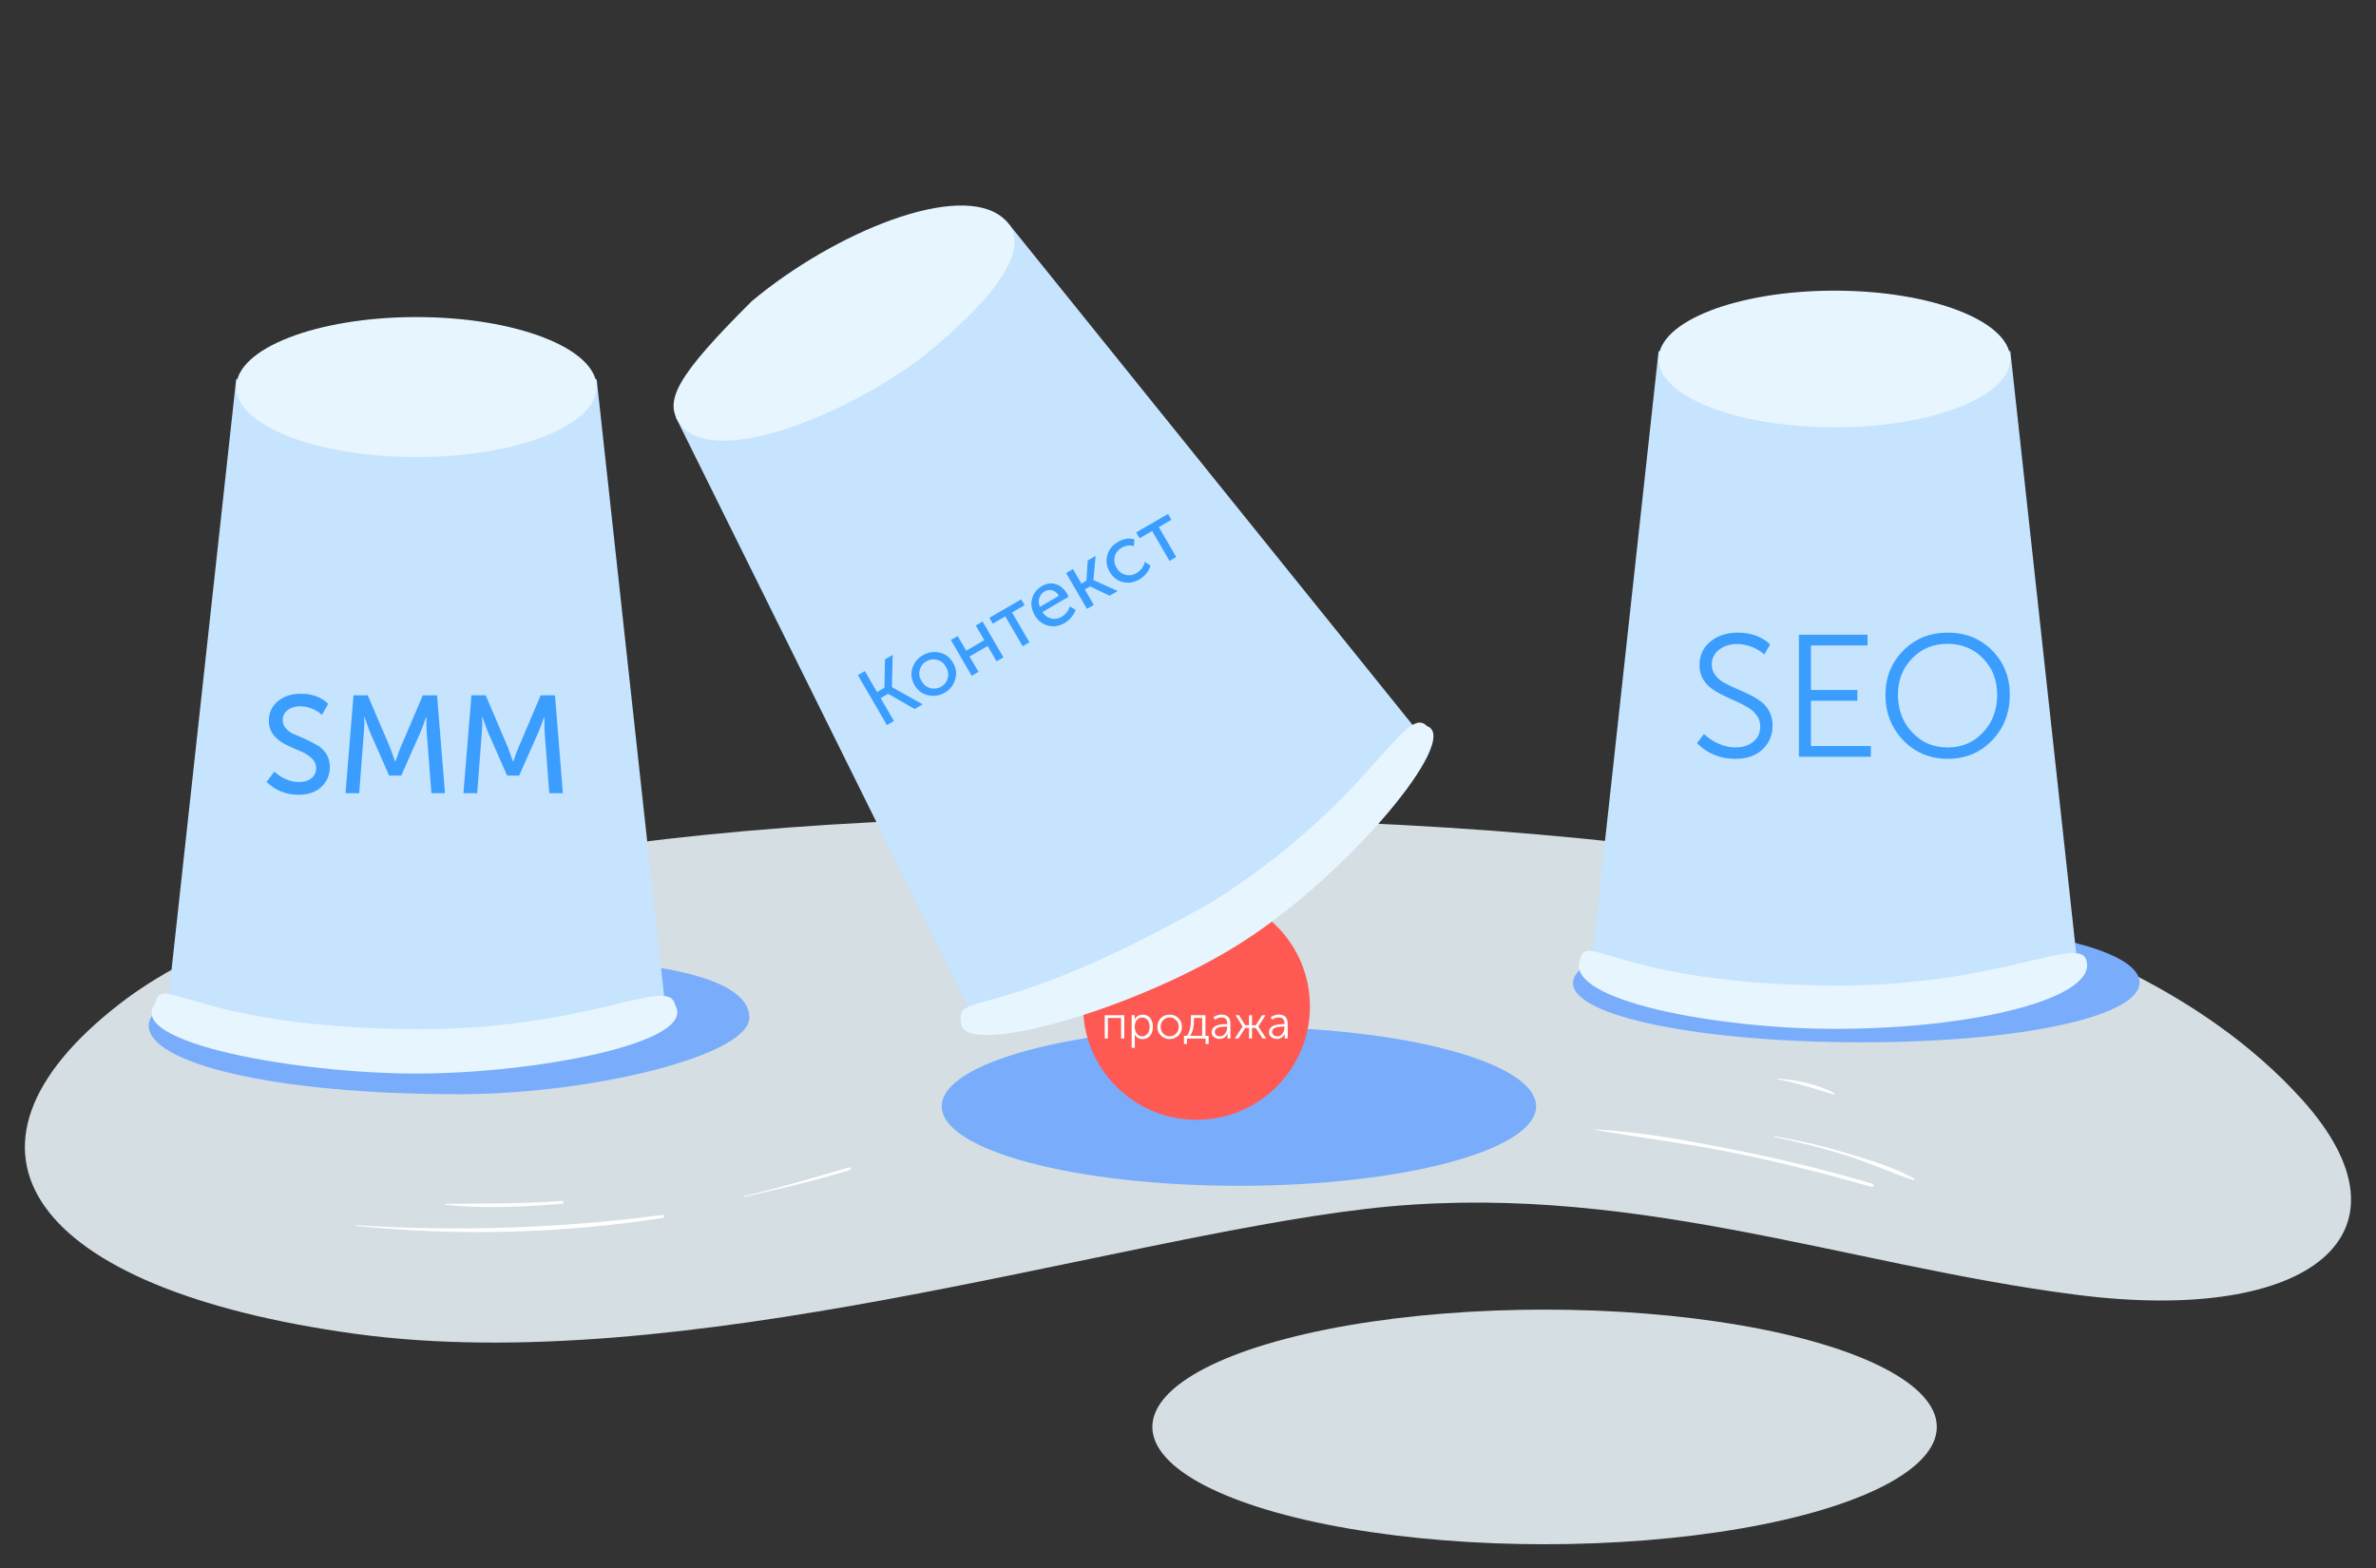 <?xml version="1.0" encoding="utf-8"?>
<!-- Generator: Adobe Illustrator 15.1.0, SVG Export Plug-In . SVG Version: 6.00 Build 0)  -->
<!DOCTYPE svg PUBLIC "-//W3C//DTD SVG 1.1//EN" "http://www.w3.org/Graphics/SVG/1.1/DTD/svg11.dtd">
<svg version="1.1" id="Слой_1" xmlns="http://www.w3.org/2000/svg" xmlns:xlink="http://www.w3.org/1999/xlink" x="0px" y="0px"
	 width="50px" height="33px" viewBox="0 12.5 50 33" enable-background="new 0 12.5 50 33" xml:space="preserve">
<rect x="0" y="12.5" width="50" height="33" fill="#333333" stroke="none"/>
<title>template_illustrationМонтажная область 1</title>
<path fill="#D4DEE3" d="M2.524,33.622c3.046-2.362,10.436-4.07,21.839-3.923c11.403,0.146,20.04,1.482,24.069,5.929
	c2.543,2.812,0.232,4.756-4.734,4.122c-4.924-0.63-9.539-2.448-14.977-1.805c-5.434,0.644-14.37,3.565-21.239,2.627
	C0.614,39.631-1.433,36.688,2.524,33.622z"/>
<path fill="#FFFFFF" d="M7.497,38.3c2.15,0.22,4.319,0.162,6.455-0.168c0.037-0.005,0.028-0.069-0.009-0.063
	c-2.136,0.281-4.294,0.354-6.445,0.216C7.485,38.282,7.486,38.3,7.497,38.3L7.497,38.3z"/>
<path fill="#FFFFFF" d="M15.662,37.691c0.745-0.172,1.487-0.338,2.218-0.566c0.015-0.005,0.023-0.02,0.02-0.034
	c-0.004-0.016-0.02-0.024-0.035-0.021c-0.732,0.209-1.465,0.433-2.208,0.604C15.646,37.677,15.65,37.693,15.662,37.691
	L15.662,37.691z"/>
<path fill="#FFFFFF" d="M9.376,37.857c0.809,0.086,1.643,0.041,2.451-0.021c0.04-0.002,0.04-0.063,0-0.063
	c-0.818,0.066-1.631,0.051-2.451,0.063c-0.005,0-0.01,0.005-0.01,0.011S9.371,37.859,9.376,37.857L9.376,37.857z"/>
<path fill="#FFFFFF" d="M33.549,36.277c0.98,0.17,1.963,0.289,2.941,0.488c0.978,0.196,1.939,0.442,2.898,0.715
	c0.018,0.004,0.035-0.008,0.041-0.024c0.004-0.017-0.008-0.035-0.023-0.041c-0.967-0.291-1.955-0.526-2.945-0.724
	c-0.957-0.188-1.938-0.371-2.91-0.424c-0.006,0-0.008,0.01,0,0.01H33.549L33.549,36.277z"/>
<path fill="#FFFFFF" d="M37.337,36.432c0.502,0.1,0.998,0.226,1.485,0.375c0.492,0.15,0.955,0.371,1.441,0.529
	c0.01,0.002,0.021-0.005,0.021-0.016c0.002-0.008-0.002-0.016-0.008-0.021c-0.428-0.235-0.934-0.384-1.396-0.526
	c-0.506-0.152-1.021-0.272-1.539-0.36C37.331,36.414,37.325,36.43,37.337,36.432L37.337,36.432z"/>
<path fill="#FFFFFF" d="M37.404,35.214c0.412,0.076,0.785,0.201,1.184,0.319c0.008,0.002,0.016-0.004,0.018-0.012
	c0.002-0.006-0.002-0.014-0.008-0.017c-0.354-0.187-0.793-0.274-1.189-0.307c-0.01,0-0.012,0.012,0,0.014L37.404,35.214
	L37.404,35.214z"/>
<ellipse fill="#79ADFB" cx="26.071" cy="35.783" rx="6.254" ry="1.673"/>
<circle fill="#FF5953" cx="25.179" cy="33.68" r="2.387"/>
<path fill="#79ADFB" d="M39.274,31.919c3.409,0,5.751,0.558,5.751,1.259s-2.43,1.258-5.839,1.258s-6.085-0.546-6.085-1.247
	S35.865,31.919,39.274,31.919z"/>
<ellipse fill="#D4DEE3" cx="32.504" cy="42.531" rx="8.254" ry="2.469"/>
<g>
	<g>
		<g>
			<polygon fill="#C6E4FD" points="29.813,27.865 25.685,31.72 20.451,33.854 14.221,21.281 21.234,17.219 			"/>
			<path fill="#E7F6FE" d="M14.317,21.432c-0.361-0.483-0.096-1.002,1.508-2.598c1.735-1.446,4.364-2.53,5.284-1.746
				c0.618,0.509,0.055,1.509-1.708,2.934C17.692,21.305,14.997,22.337,14.317,21.432z"/>
		</g>
		<path fill="#E7F6FE" d="M30.028,27.781c0.74,0.253-1.65,3.116-3.883,4.545c-2.23,1.428-5.938,2.474-5.923,1.688
			c-0.103-0.683,0.706,0.072,5.302-2.542C28.819,29.394,29.56,27.283,30.028,27.781z"/>
	</g>
</g>
<g>
	<path fill="#79ADFB" d="M10.146,32.634c3.875,0,5.623,0.48,5.623,1.281c0,0.799-3.316,1.614-6.116,1.614
		c-3.875,0-6.524-0.647-6.524-1.447S6.271,32.634,10.146,32.634z"/>
	<g>
		<g>
			<g>
				<polygon fill="#C6E4FD" points="13.991,33.602 8.763,34.564 3.534,33.602 4.97,20.479 12.556,20.479 				"/>
				<ellipse fill="#E7F6FE" cx="8.763" cy="20.646" rx="3.792" ry="1.473"/>
			</g>
			<path fill="#E7F6FE" d="M14.204,33.646c0.506,0.799-2.949,1.448-5.441,1.448c-2.493,0-6.167-0.649-5.492-1.479
				c0.118-0.667,0.812,0.513,5.453,0.545C12.39,34.183,14.085,33.014,14.204,33.646z"/>
		</g>
		<g>
			<path fill="#3B9EFF" d="M5.61,28.956l0.163-0.217c0.065,0.063,0.146,0.115,0.239,0.158c0.093,0.042,0.187,0.061,0.28,0.061
				c0.108,0,0.195-0.024,0.261-0.079c0.066-0.054,0.1-0.125,0.1-0.215c0-0.083-0.035-0.154-0.103-0.215
				c-0.068-0.06-0.151-0.108-0.25-0.149c-0.098-0.04-0.196-0.084-0.292-0.132c-0.098-0.048-0.18-0.112-0.248-0.195
				c-0.067-0.083-0.102-0.184-0.102-0.303c0-0.171,0.064-0.309,0.191-0.414C5.978,27.152,6.139,27.1,6.333,27.1
				c0.235,0,0.426,0.07,0.574,0.211l-0.132,0.235c-0.059-0.055-0.129-0.099-0.212-0.132c-0.082-0.032-0.164-0.05-0.244-0.05
				c-0.107,0-0.195,0.026-0.265,0.081c-0.07,0.054-0.104,0.123-0.104,0.212c0,0.067,0.023,0.127,0.073,0.18
				c0.048,0.053,0.109,0.095,0.183,0.123c0.074,0.031,0.153,0.064,0.239,0.104c0.086,0.041,0.166,0.083,0.24,0.125
				c0.074,0.043,0.135,0.104,0.183,0.181c0.049,0.077,0.073,0.169,0.073,0.27c0,0.167-0.059,0.308-0.175,0.419
				c-0.117,0.11-0.276,0.168-0.481,0.168C6.021,29.228,5.794,29.136,5.61,28.956z"/>
			<path fill="#3B9EFF" d="M7.271,29.193l0.168-2.059h0.3l0.476,1.114l0.1,0.278H8.32c0.038-0.108,0.072-0.202,0.102-0.278
				l0.475-1.114h0.3l0.167,2.059H9.078l-0.1-1.298l-0.006-0.303H8.966c-0.042,0.126-0.079,0.226-0.111,0.303l-0.411,0.927H8.189
				L7.78,27.896l-0.11-0.309H7.665c0.004,0.121,0.002,0.225-0.006,0.309l-0.1,1.298H7.271z"/>
			<path fill="#3B9EFF" d="M9.752,29.193l0.169-2.059h0.301l0.474,1.114l0.099,0.278h0.007c0.036-0.108,0.07-0.202,0.102-0.278
				l0.474-1.114h0.301l0.166,2.059h-0.286l-0.099-1.298l-0.006-0.303h-0.006c-0.042,0.126-0.079,0.226-0.111,0.303l-0.411,0.927
				h-0.255l-0.408-0.927l-0.112-0.309h-0.005c0.004,0.121,0.002,0.225-0.005,0.309l-0.099,1.298H9.752z"/>
		</g>
	</g>
</g>
<g>
	<g>
		<polygon fill="#C6E4FD" points="43.706,32.698 38.604,33.637 33.502,32.698 34.903,19.89 42.305,19.89 		"/>
		<ellipse fill="#E7F6FE" cx="38.604" cy="20.055" rx="3.7" ry="1.438"/>
	</g>
	<path fill="#E7F6FE" d="M43.913,32.74c0.17,0.768-2.341,1.413-5.309,1.413c-2.432,0-5.669-0.589-5.359-1.443
		c0.114-0.651,0.793,0.501,5.32,0.532C42.143,33.264,43.799,32.123,43.913,32.74z"/>
</g>
<g>
	<path fill="#3B9EFF" d="M18.664,27.76l-0.611-1.051l0.147-0.085l0.256,0.44l0.156-0.09l0.011-0.597l0.163-0.094l-0.016,0.677
		l0.001,0.002l0.645,0.361l-0.169,0.098l-0.559-0.32l-0.156,0.092l0.28,0.48L18.664,27.76z"/>
	<path fill="#3B9EFF" d="M19.245,26.917c-0.066-0.112-0.083-0.228-0.046-0.349c0.035-0.12,0.108-0.213,0.221-0.278
		c0.115-0.065,0.232-0.085,0.353-0.056c0.123,0.027,0.217,0.101,0.282,0.212c0.066,0.114,0.083,0.231,0.046,0.352
		c-0.036,0.12-0.107,0.214-0.22,0.279c-0.113,0.065-0.23,0.084-0.354,0.054C19.403,27.104,19.311,27.031,19.245,26.917z
		 M19.391,26.832c0.046,0.079,0.108,0.128,0.187,0.15c0.081,0.021,0.154,0.012,0.228-0.03c0.072-0.042,0.118-0.101,0.139-0.185
		c0.02-0.078,0.007-0.158-0.038-0.234c-0.044-0.077-0.106-0.125-0.185-0.146c-0.081-0.021-0.156-0.011-0.227,0.03
		c-0.074,0.043-0.118,0.101-0.14,0.183C19.334,26.678,19.345,26.753,19.391,26.832z"/>
	<path fill="#3B9EFF" d="M20.448,26.723l-0.438-0.754l0.144-0.082l0.179,0.307l0.38-0.221l-0.179-0.309l0.144-0.083l0.438,0.754
		l-0.144,0.083l-0.188-0.322l-0.381,0.221l0.188,0.322L20.448,26.723z"/>
	<path fill="#3B9EFF" d="M21.521,26.1l-0.366-0.628l-0.263,0.153l-0.072-0.123l0.669-0.388l0.072,0.123l-0.264,0.153l0.366,0.628
		L21.521,26.1z"/>
	<path fill="#3B9EFF" d="M21.776,25.45c-0.069-0.119-0.088-0.237-0.057-0.349c0.029-0.115,0.098-0.203,0.207-0.266
		c0.102-0.059,0.202-0.072,0.298-0.04c0.096,0.034,0.175,0.103,0.233,0.203c0.007,0.011,0.017,0.034,0.028,0.064l-0.548,0.319
		c0.05,0.076,0.112,0.12,0.187,0.137c0.075,0.018,0.146,0.004,0.218-0.038c0.082-0.047,0.138-0.118,0.172-0.217l0.122,0.071
		c-0.016,0.053-0.047,0.104-0.089,0.154c-0.043,0.052-0.088,0.092-0.141,0.123c-0.116,0.068-0.235,0.087-0.354,0.055
		C21.933,25.635,21.84,25.561,21.776,25.45z M21.881,25.273l0.402-0.234c-0.038-0.063-0.084-0.1-0.14-0.114
		c-0.054-0.016-0.107-0.009-0.158,0.021c-0.057,0.033-0.094,0.081-0.114,0.137C21.852,25.144,21.856,25.206,21.881,25.273z"/>
	<path fill="#3B9EFF" d="M22.873,25.314l-0.438-0.754l0.144-0.083l0.177,0.305l0.107-0.063l0.027-0.423l0.165-0.096l-0.044,0.507
		l0.002,0.003l0.508,0.228l-0.17,0.099l-0.413-0.195l-0.109,0.064l0.189,0.325L22.873,25.314z"/>
	<path fill="#3B9EFF" d="M23.351,24.534c-0.065-0.113-0.083-0.229-0.049-0.347c0.031-0.119,0.106-0.214,0.224-0.282
		c0.118-0.069,0.234-0.088,0.346-0.053l-0.011,0.14c-0.093-0.023-0.176-0.01-0.258,0.037c-0.075,0.044-0.124,0.104-0.144,0.185
		c-0.02,0.08-0.008,0.157,0.037,0.233c0.045,0.078,0.107,0.129,0.186,0.149c0.08,0.023,0.158,0.011,0.235-0.034
		c0.042-0.024,0.078-0.058,0.11-0.099c0.032-0.043,0.052-0.086,0.063-0.136l0.12,0.073c-0.013,0.054-0.04,0.11-0.081,0.161
		c-0.041,0.055-0.091,0.098-0.149,0.132c-0.12,0.069-0.239,0.088-0.355,0.056C23.509,24.721,23.417,24.647,23.351,24.534z"/>
	<path fill="#3B9EFF" d="M24.611,24.304l-0.366-0.629l-0.263,0.153l-0.072-0.123l0.67-0.389l0.07,0.123l-0.264,0.154l0.365,0.629
		L24.611,24.304z"/>
</g>
<g>
	<path fill="#FFFFFF" d="M23.248,34.356v-0.49h0.41v0.49h-0.066v-0.432h-0.278v0.432H23.248z"/>
	<path fill="#FFFFFF" d="M23.815,34.55v-0.685h0.063v0.052l-0.003,0.039h0.002c0.015-0.031,0.038-0.058,0.068-0.074
		c0.03-0.02,0.064-0.027,0.103-0.027c0.065,0,0.117,0.023,0.156,0.07c0.038,0.048,0.057,0.108,0.057,0.186
		c0,0.078-0.02,0.141-0.061,0.188s-0.094,0.07-0.158,0.07c-0.035,0-0.066-0.009-0.095-0.025c-0.029-0.018-0.051-0.041-0.067-0.071
		h-0.001c0.001,0.012,0.002,0.026,0.002,0.043v0.237h-0.066V34.55z M23.879,34.113c0,0.052,0.014,0.099,0.042,0.138
		c0.028,0.039,0.066,0.059,0.113,0.059c0.045,0,0.083-0.018,0.113-0.053c0.03-0.037,0.046-0.084,0.046-0.146
		c0-0.06-0.015-0.106-0.043-0.144c-0.029-0.034-0.066-0.053-0.112-0.053c-0.045,0-0.083,0.017-0.113,0.049
		C23.896,33.999,23.879,34.046,23.879,34.113z"/>
	<path fill="#FFFFFF" d="M24.355,34.109c0-0.071,0.025-0.133,0.075-0.183c0.05-0.049,0.111-0.072,0.184-0.072
		c0.072,0,0.133,0.023,0.184,0.072c0.05,0.05,0.074,0.109,0.074,0.183s-0.024,0.136-0.074,0.185
		c-0.051,0.049-0.111,0.074-0.184,0.074c-0.073,0-0.134-0.025-0.184-0.074C24.38,34.245,24.355,34.183,24.355,34.109z
		 M24.424,34.109c0,0.058,0.018,0.104,0.055,0.144c0.037,0.037,0.083,0.056,0.136,0.056c0.053,0,0.098-0.019,0.133-0.056
		c0.039-0.039,0.058-0.086,0.058-0.144c0-0.056-0.019-0.103-0.058-0.14c-0.037-0.036-0.081-0.057-0.133-0.057
		c-0.053,0-0.099,0.021-0.136,0.057C24.442,34.007,24.424,34.054,24.424,34.109z"/>
	<path fill="#FFFFFF" d="M24.915,34.3h0.062c0.058-0.075,0.085-0.192,0.085-0.354v-0.08h0.305V34.3h0.067v0.173H25.37v-0.116h-0.392
		v0.116h-0.063V34.3z M25.046,34.3h0.252v-0.377h-0.172v0.028C25.126,34.104,25.1,34.22,25.046,34.3z"/>
	<path fill="#FFFFFF" d="M25.497,34.225c0-0.113,0.101-0.17,0.299-0.17h0.029V34.04c0-0.084-0.039-0.127-0.121-0.127
		c-0.051,0-0.096,0.017-0.14,0.047l-0.03-0.051c0.021-0.017,0.047-0.029,0.077-0.039c0.032-0.012,0.063-0.017,0.097-0.017
		c0.06,0,0.104,0.017,0.137,0.048c0.031,0.032,0.048,0.079,0.048,0.141v0.313h-0.063v-0.058l0.002-0.041h-0.002
		c-0.015,0.031-0.035,0.057-0.064,0.078c-0.029,0.021-0.063,0.031-0.102,0.031c-0.045,0-0.084-0.013-0.115-0.037
		C25.516,34.304,25.497,34.27,25.497,34.225z M25.564,34.218c0,0.025,0.011,0.048,0.028,0.065c0.02,0.019,0.047,0.028,0.082,0.028
		c0.043,0,0.08-0.02,0.107-0.057c0.028-0.037,0.043-0.08,0.043-0.127v-0.022h-0.029c-0.021,0-0.039,0.001-0.055,0.002
		c-0.016,0-0.035,0.002-0.059,0.007c-0.025,0.004-0.045,0.012-0.061,0.018c-0.016,0.008-0.029,0.019-0.041,0.033
		C25.57,34.181,25.564,34.198,25.564,34.218z"/>
	<path fill="#FFFFFF" d="M25.984,34.356l0.165-0.25v-0.003l-0.148-0.237h0.071l0.132,0.211h0.08v-0.211h0.063v0.211h0.079
		l0.133-0.211h0.072l-0.15,0.237v0.003l0.166,0.25h-0.078l-0.143-0.223h-0.079v0.223h-0.063v-0.223h-0.078l-0.146,0.223H25.984z"/>
	<path fill="#FFFFFF" d="M26.704,34.225c0-0.113,0.1-0.17,0.297-0.17h0.029V34.04c0-0.084-0.039-0.127-0.119-0.127
		c-0.052,0-0.098,0.017-0.141,0.047l-0.029-0.051c0.02-0.017,0.045-0.029,0.075-0.039c0.032-0.012,0.063-0.017,0.099-0.017
		c0.059,0,0.104,0.017,0.135,0.048c0.031,0.032,0.048,0.079,0.048,0.141v0.313h-0.063v-0.058l0.004-0.041h-0.002
		c-0.015,0.031-0.035,0.057-0.065,0.078c-0.029,0.021-0.063,0.031-0.101,0.031c-0.045,0-0.084-0.013-0.115-0.037
		C26.72,34.305,26.704,34.27,26.704,34.225z M26.771,34.218c0,0.025,0.01,0.048,0.029,0.065c0.019,0.019,0.046,0.028,0.08,0.028
		c0.045,0,0.08-0.02,0.107-0.057c0.028-0.037,0.042-0.08,0.042-0.127v-0.022h-0.028c-0.021,0-0.039,0.001-0.054,0.002
		c-0.016,0-0.034,0.002-0.06,0.007c-0.024,0.004-0.045,0.012-0.061,0.018c-0.016,0.008-0.029,0.019-0.041,0.033
		C26.776,34.181,26.771,34.198,26.771,34.218z"/>
</g>
<g>
	<path fill="#3B9EFF" d="M35.71,28.141l0.148-0.193c0.087,0.083,0.187,0.15,0.306,0.203c0.118,0.054,0.238,0.079,0.36,0.079
		c0.153,0,0.277-0.041,0.375-0.122c0.095-0.078,0.143-0.187,0.143-0.317c0-0.088-0.022-0.165-0.071-0.231
		c-0.048-0.067-0.107-0.123-0.182-0.168c-0.075-0.045-0.157-0.088-0.249-0.129c-0.091-0.041-0.183-0.082-0.274-0.127
		c-0.091-0.043-0.174-0.092-0.247-0.144c-0.075-0.052-0.136-0.121-0.183-0.204c-0.049-0.085-0.072-0.18-0.072-0.288
		c0-0.207,0.077-0.373,0.23-0.498c0.153-0.126,0.346-0.188,0.577-0.188c0.275,0,0.502,0.082,0.68,0.249l-0.124,0.212
		c-0.07-0.066-0.158-0.12-0.26-0.16s-0.205-0.061-0.308-0.061c-0.15,0-0.277,0.039-0.381,0.118
		c-0.103,0.078-0.155,0.182-0.155,0.314c0,0.083,0.023,0.156,0.07,0.22c0.049,0.064,0.109,0.119,0.183,0.16
		c0.075,0.041,0.158,0.081,0.25,0.121c0.091,0.038,0.183,0.079,0.274,0.124c0.091,0.043,0.174,0.094,0.247,0.146
		c0.075,0.054,0.136,0.124,0.183,0.21c0.049,0.088,0.072,0.187,0.072,0.3c0,0.204-0.07,0.372-0.212,0.505
		c-0.141,0.133-0.333,0.199-0.574,0.199C36.197,28.47,35.929,28.359,35.71,28.141z"/>
	<path fill="#3B9EFF" d="M37.856,28.425v-2.567H39.3v0.226h-1.191v0.937h0.977v0.227h-0.977v0.953h1.261v0.226H37.856L37.856,28.425
		z"/>
	<path fill="#3B9EFF" d="M39.677,27.121c0-0.367,0.126-0.678,0.375-0.929c0.249-0.253,0.562-0.378,0.935-0.378
		c0.374,0,0.687,0.125,0.935,0.375c0.249,0.251,0.372,0.562,0.372,0.932c0,0.381-0.123,0.7-0.372,0.96
		c-0.248,0.258-0.559,0.389-0.935,0.389c-0.373,0-0.686-0.131-0.935-0.389C39.803,27.821,39.677,27.502,39.677,27.121z
		 M39.94,27.121c0,0.314,0.099,0.578,0.298,0.79c0.198,0.214,0.446,0.32,0.746,0.32c0.299,0,0.549-0.104,0.747-0.317
		c0.198-0.212,0.297-0.476,0.297-0.793c0-0.305-0.099-0.559-0.297-0.764s-0.448-0.307-0.747-0.307c-0.3,0-0.549,0.102-0.746,0.307
		C40.039,26.563,39.94,26.816,39.94,27.121z"/>
</g>
</svg>
